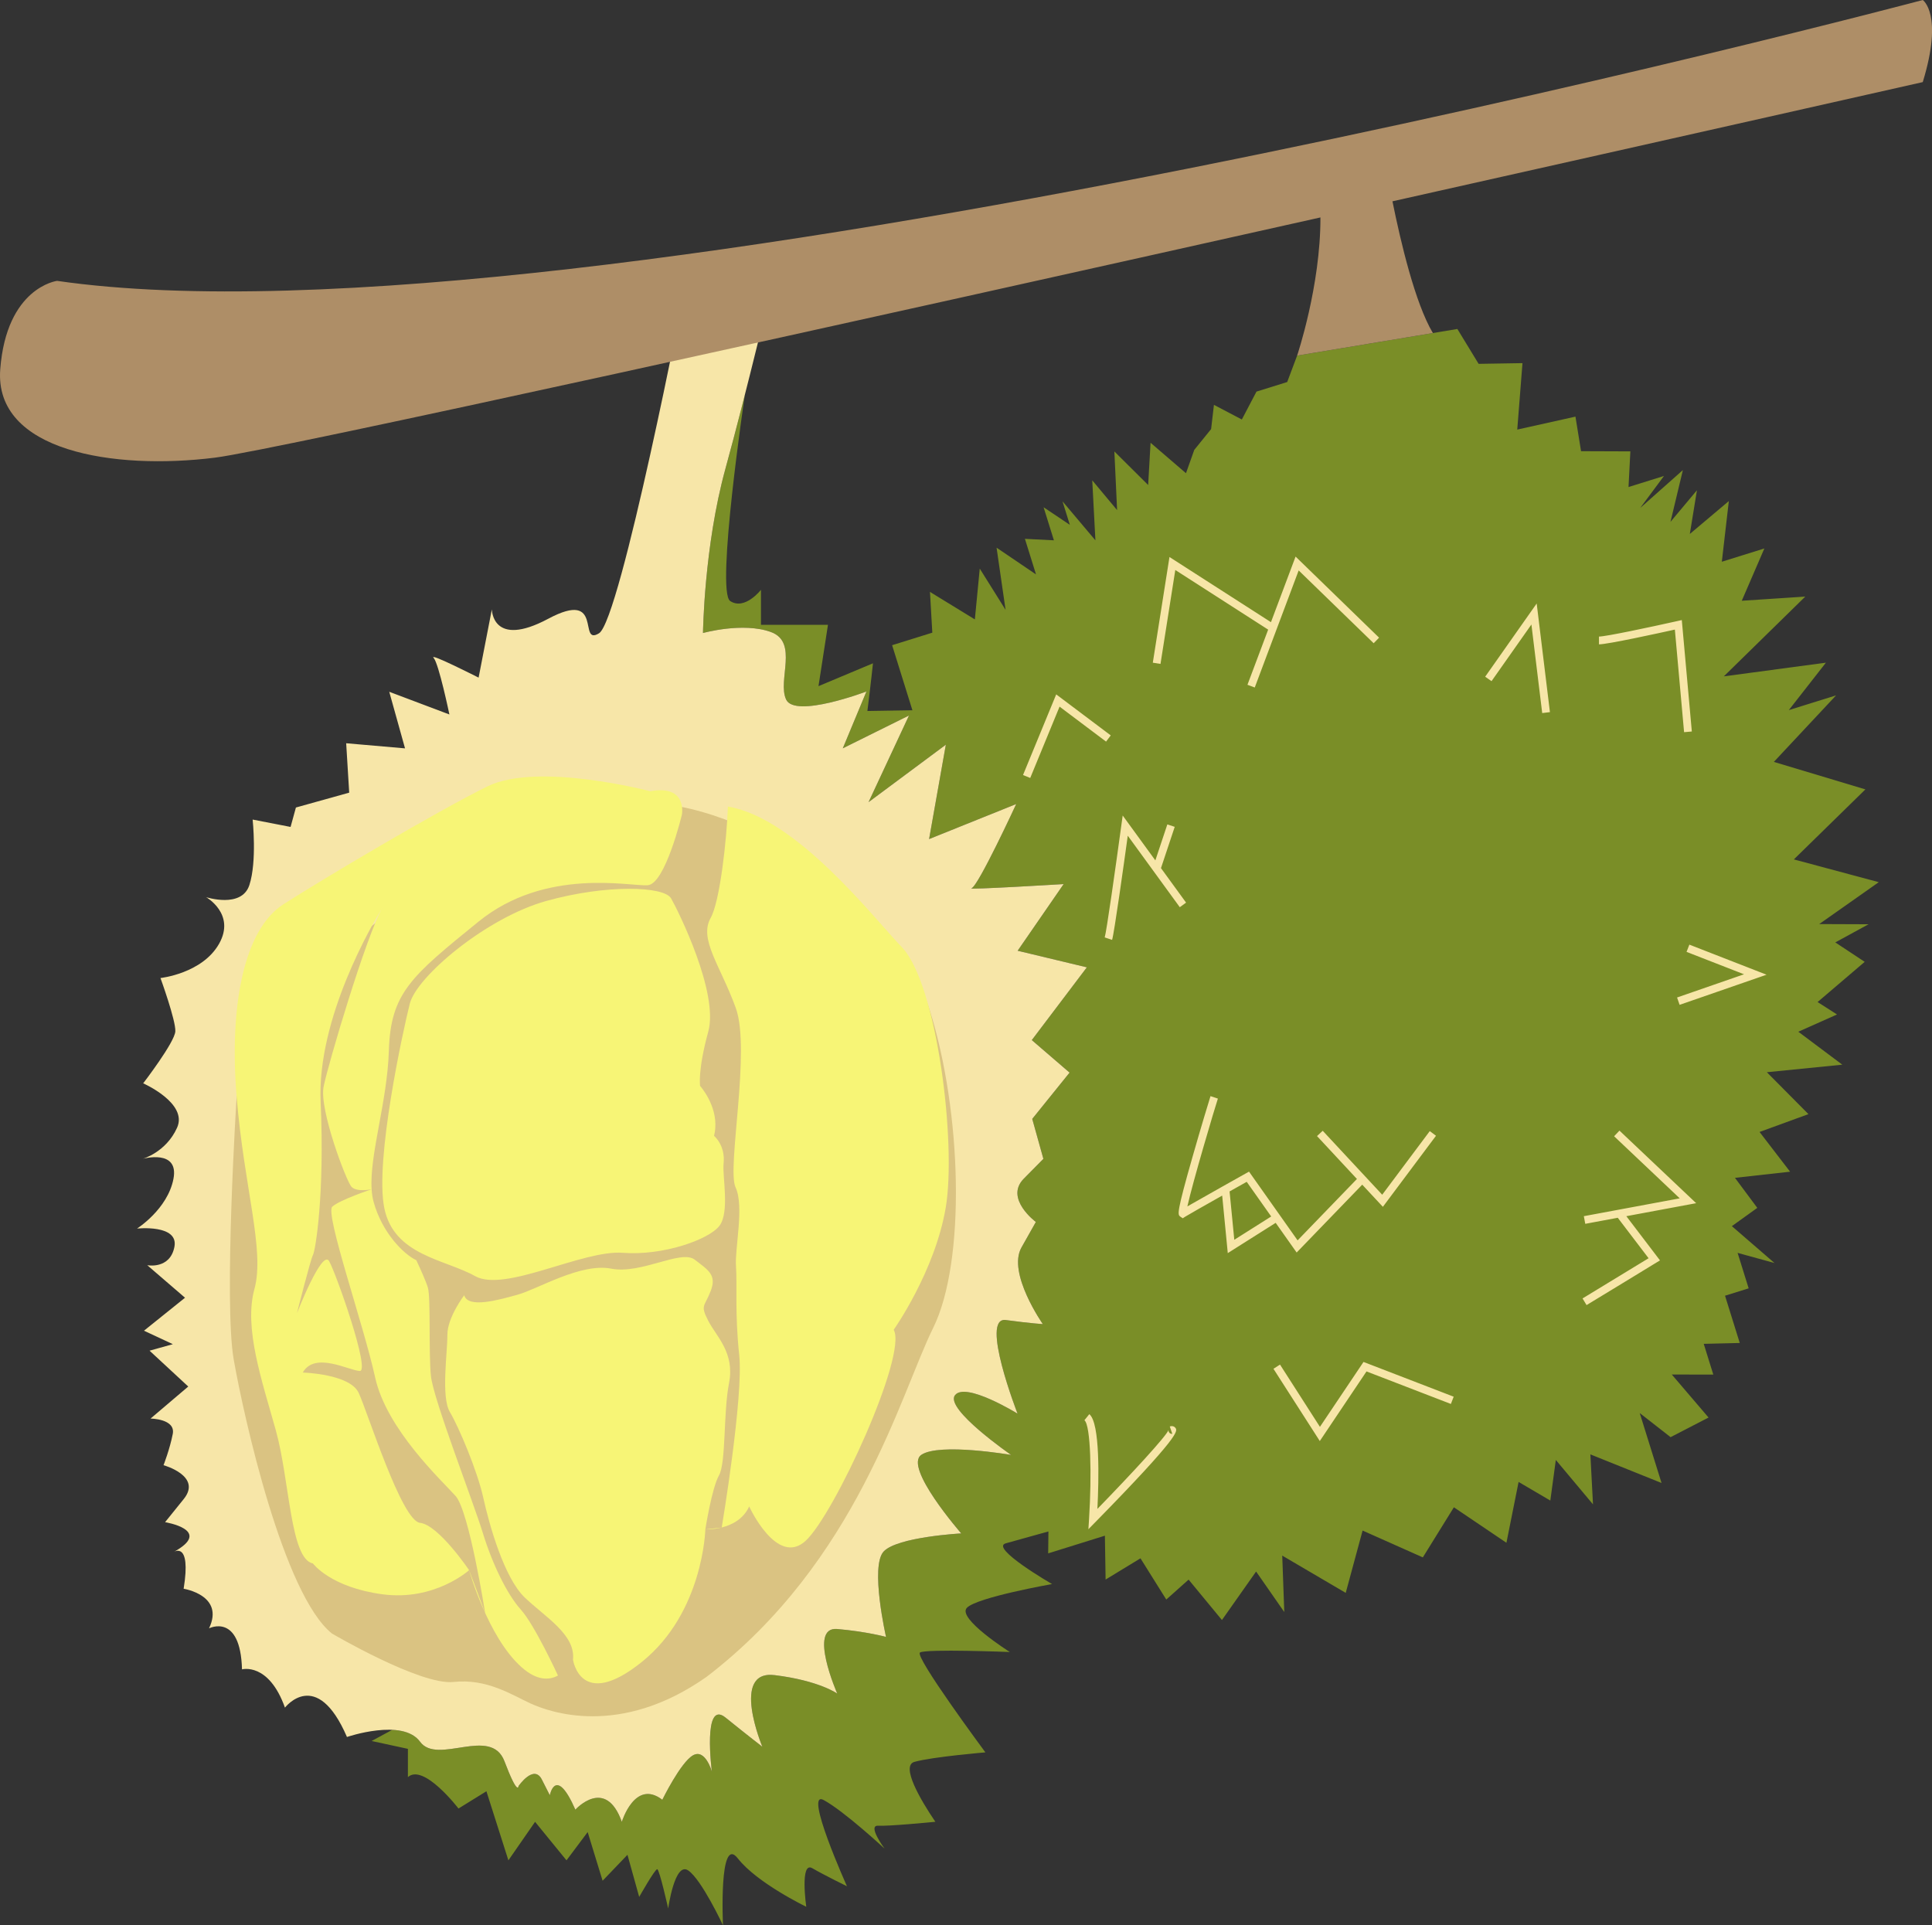 <?xml version="1.0" encoding="UTF-8"?><svg xmlns="http://www.w3.org/2000/svg" xmlns:xlink="http://www.w3.org/1999/xlink" height="495.2" preserveAspectRatio="xMidYMid meet" version="1.0" viewBox="0.0 0.0 496.9 495.2" width="496.9" zoomAndPan="magnify"><rect x="0.0" y="0.0" width="496.9" height="495.2" fill="#333333" stroke="none"/><defs><clipPath id="a"><path d="M 95 84 L 484 84 L 484 495.191 L 95 495.191 Z M 95 84"/></clipPath><clipPath id="b"><path d="M 0 0 L 496.91 0 L 496.91 119 L 0 119 Z M 0 0"/></clipPath></defs><g><g clip-path="url(#a)" id="change1_1"><path d="M 480.578 237.719 L 472.027 242.387 L 479.59 247.387 L 467.473 257.727 L 472.473 260.922 L 462.516 265.359 L 473.828 273.836 L 454.426 275.777 L 465.121 286.555 L 452.547 291.141 L 460.402 301.363 L 446.223 302.941 L 451.965 310.664 L 445.426 315.367 L 456.387 324.848 L 446.902 322.242 L 449.746 331.363 L 443.668 333.258 L 447.457 345.414 L 438.191 345.637 L 440.652 353.539 L 429.98 353.531 L 439.43 364.59 L 429.664 369.637 L 421.73 363.438 L 427.34 381.426 L 409.035 374.066 L 409.711 386.922 L 400.148 375.5 L 398.734 385.945 L 390.574 381.156 L 387.445 396.801 L 373.93 387.676 L 365.945 400.562 L 350.453 393.66 L 346.113 409.688 L 329.785 400.102 L 330.309 414.613 L 323.062 404.199 L 314.277 416.672 L 305.703 406.277 L 299.961 411.402 L 293.324 400.801 L 284.355 406.262 L 284.172 394.98 L 269.586 399.527 L 269.648 393.891 C 265.098 395.156 260.512 396.438 258.668 396.949 C 254.496 398.113 270.582 407.422 270.582 407.422 C 270.582 407.422 251.289 410.816 248.676 413.531 C 246.059 416.25 259.715 424.898 259.715 424.898 C 259.715 424.898 238.113 424.047 236.617 425.027 C 235.121 426.004 253.438 450.711 253.438 450.711 C 253.438 450.711 239.879 451.844 235.184 453.156 C 231.633 454.145 236.664 462.824 240.57 468.566 C 238.762 468.742 228.469 469.727 225.863 469.574 C 223.004 469.406 227.504 475.465 227.504 475.465 C 227.504 475.465 217.168 465.867 211.863 462.98 C 206.559 460.09 217.836 485.148 217.836 485.148 C 217.836 485.148 212.113 482.348 208.902 480.496 C 205.688 478.648 207.363 490.418 207.363 490.418 C 207.363 490.418 194.695 484.32 189.762 477.98 C 184.824 471.645 185.949 495.191 185.949 495.191 C 185.949 495.191 180.457 483.41 176.992 481.07 C 173.527 478.727 171.855 490.871 171.855 490.871 C 171.855 490.871 169.613 480.816 169.035 480.758 C 168.457 480.703 164.398 487.891 164.398 487.891 L 161.379 477.055 L 154.988 483.73 L 151.145 471.211 L 145.699 478.48 L 137.621 468.574 L 130.758 478.48 L 125.102 460.711 L 117.922 465.152 C 117.922 465.152 108.949 453.441 104.91 457.074 L 104.91 449.805 L 95.582 447.785 L 100.887 444.914 C 103.777 445.055 106.492 445.855 108.039 447.973 C 112.52 454.105 126.262 443.816 129.742 452.996 C 133.227 462.176 133.367 459.367 133.367 459.367 C 133.367 459.367 137.309 453.652 139.359 457.695 C 141.41 461.738 141.41 461.738 141.41 461.738 C 141.41 461.738 142.926 453.934 147.98 465.445 C 147.98 465.445 155.73 456.824 159.93 468.574 C 159.93 468.574 163.297 457.484 170.344 462.902 C 170.344 462.902 175.047 453.281 178.23 451.473 C 181.418 449.66 183.09 455.656 183.09 455.656 C 183.09 455.656 180.645 436.957 186.598 441.758 C 192.551 446.559 196.074 449.266 196.074 449.266 C 196.074 449.266 187.773 429.43 199.246 430.848 C 210.715 432.262 215.336 435.59 215.336 435.59 C 215.336 435.59 207.75 418.324 215.316 418.98 C 222.887 419.641 227.883 421.016 227.883 421.016 C 227.883 421.016 223.727 402.793 227.289 399.031 C 230.855 395.27 247.227 394.395 247.227 394.395 C 247.227 394.395 232.312 377.324 236.973 374.18 C 241.633 371.035 260.055 374.207 260.055 374.207 C 260.055 374.207 242.91 362.375 245.621 358.852 C 248.328 355.324 261.711 363.594 261.711 363.594 C 261.711 363.594 251.977 338.617 258.688 339.516 C 265.398 340.414 268.207 340.555 268.207 340.555 C 268.207 340.555 259.008 327.43 262.715 320.859 C 266.418 314.289 266.418 314.289 266.418 314.289 C 266.418 314.289 258.277 308.254 263.316 303.156 C 268.355 298.059 268.355 298.059 268.355 298.059 L 265.488 287.781 L 275.09 275.879 L 265.375 267.512 L 279.535 248.797 L 261.734 244.531 L 273.566 227.387 C 273.566 227.387 248.156 228.934 249.871 228.457 C 251.582 227.98 261.363 206.797 261.363 206.797 L 238.961 215.809 L 243.266 191.535 L 223.391 206.309 L 233.789 184.027 L 216.762 192.469 L 222.84 177.852 C 222.84 177.852 204.477 184.816 202.188 179.918 C 199.898 175.02 205.457 165.164 198.27 162.555 C 191.078 159.941 180.805 162.809 180.805 162.809 C 180.805 162.809 181.066 140.586 186.566 120.594 C 188.195 114.676 189.934 108.004 191.578 101.535 C 191.562 101.625 184.051 152.113 187.801 154.586 C 191.555 157.059 195.719 151.699 195.719 151.699 L 195.719 160.703 L 212.949 160.703 L 210.512 176.477 L 224.523 170.602 C 224.523 170.602 223.969 175.902 223.09 182.867 L 234.668 182.68 L 229.449 165.945 L 239.785 162.723 L 239.184 152.238 L 250.727 159.312 L 251.988 146.246 L 258.629 156.852 L 256.312 140.863 L 266.457 147.738 L 263.605 138.59 L 271.059 138.969 L 268.406 130.461 L 275.156 134.988 L 273.27 128.941 L 281.734 138.977 L 280.922 123.539 L 287.312 131.199 L 286.609 116.113 L 295.301 124.742 L 295.918 113.879 L 305.027 121.711 L 307.16 115.711 L 311.492 110.359 L 312.219 104.129 L 319.395 107.895 L 323.16 100.719 L 331.062 98.258 L 333.613 91.461 L 374.828 84.613 L 380.293 93.582 L 391.574 93.398 L 390.23 110.488 L 405.199 107.156 L 406.637 116.047 L 419.32 116.094 L 418.848 125.266 L 427.965 122.422 L 421.855 130.645 L 432.828 120.906 L 429.641 134.219 L 436.445 126.094 L 434.613 137.336 L 444.648 128.875 L 442.844 144.477 L 453.785 141.066 L 447.973 154.516 L 464.309 153.441 L 443.363 173.957 L 469.609 170.445 L 460.074 182.641 L 472.23 178.852 L 456.223 195.961 L 479.77 203.031 L 461.371 221.039 L 483.207 226.895 L 467.891 237.672 L 480.578 237.719" fill="#7a8e27"/></g><g id="change2_1"><path d="M 272.516 181.746 L 284.473 190.742 L 285.676 189.145 L 271.652 178.594 L 263.117 199.336 L 264.969 200.094 Z M 435.129 188.141 L 432.551 159.48 L 431.441 159.73 C 424.273 161.336 412.98 163.727 411.246 163.727 L 411.246 165.727 C 413.48 165.727 426.582 162.855 430.766 161.93 L 433.137 188.316 Z M 333.215 143.152 L 326.883 160.023 L 300.781 143.262 L 296.496 170.445 L 298.473 170.758 L 302.281 146.602 L 326.164 161.941 L 320.84 176.125 L 322.715 176.828 L 334.012 146.715 L 353.301 165.441 L 354.691 164.008 Z M 317.453 318.875 L 316.242 306.438 C 317.82 305.551 319.348 304.695 320.648 303.965 L 326.945 312.879 Z M 369.332 292.117 L 367.73 290.922 L 355.5 307.281 L 340.195 290.836 L 338.73 292.199 L 348.996 303.23 L 333.734 319.023 L 321.242 301.34 L 320.457 301.781 C 319.934 302.074 309.605 307.859 305.387 310.285 C 306.691 304.297 312.441 284.941 313.234 282.559 L 311.336 281.926 C 311.035 282.836 308.82 290.148 306.762 297.367 C 302.547 312.133 302.867 312.379 303.562 312.914 L 304.199 313.344 L 304.793 312.953 C 305.402 312.559 309.828 310.051 314.34 307.508 L 315.777 322.301 L 328.098 314.516 L 333.492 322.152 L 350.359 304.695 L 355.668 310.395 Z M 351.457 352.734 L 373.16 361.098 L 373.879 359.23 L 350.688 350.293 L 339.48 366.988 L 329.211 350.973 L 327.527 352.055 L 339.445 370.637 Z M 281.812 391.398 C 303.551 369.227 302.836 368.078 302.359 367.316 C 302.277 367.191 301.828 366.562 300.863 366.887 L 301.504 368.781 C 301.383 368.816 301.039 368.797 300.777 368.523 C 300.512 368.246 300.512 367.906 300.551 367.781 C 300.047 369.293 291.07 379.023 282.246 388.09 C 282.621 380.66 282.98 365.996 280.164 363.723 L 278.906 365.281 C 280.551 366.605 280.805 379.473 280.102 390.633 L 279.93 393.316 Z M 454.348 250.695 L 434.496 242.961 L 433.77 244.824 L 448.555 250.586 L 431.332 256.555 L 431.984 258.445 Z M 436.246 309.461 L 416.516 290.793 L 415.141 292.246 L 432.02 308.215 L 407.355 312.801 L 407.719 314.77 L 416.082 313.211 L 424.008 323.617 C 420.684 325.645 409.621 332.398 407.023 333.957 L 408.051 335.672 C 411.113 333.836 425.848 324.84 425.996 324.746 L 426.941 324.172 L 418.285 312.805 Z M 302.133 212.664 L 300.234 212.035 L 296.535 223.137 L 298.434 223.77 Z M 290.055 214.945 L 303.438 233.336 L 305.055 232.156 L 288.75 209.75 L 288.41 212.215 C 286.926 223.117 284.555 239.809 284.125 241.105 L 286.023 241.734 C 286.559 240.121 289.094 221.941 290.055 214.945 Z M 398.633 183.16 L 395.227 155.219 L 381.98 174.047 L 383.613 175.195 L 393.871 160.621 L 396.648 183.402 Z M 198.848 71.945 C 198.848 71.945 192.07 100.602 186.566 120.594 C 181.066 140.586 180.805 162.809 180.805 162.809 C 180.805 162.809 191.078 159.941 198.27 162.555 C 205.457 165.164 199.898 175.02 202.188 179.918 C 204.477 184.816 222.84 177.852 222.84 177.852 L 216.762 192.469 L 233.789 184.027 L 223.391 206.309 L 243.266 191.535 L 238.961 215.809 L 261.363 206.797 C 261.363 206.797 251.582 227.98 249.871 228.457 C 248.156 228.934 273.566 227.387 273.566 227.387 L 261.734 244.531 L 279.535 248.797 L 265.375 267.512 L 275.09 275.879 L 265.488 287.781 L 268.355 298.059 C 268.355 298.059 268.355 298.059 263.316 303.156 C 258.277 308.254 266.418 314.289 266.418 314.289 C 266.418 314.289 266.418 314.289 262.715 320.859 C 259.008 327.43 268.207 340.555 268.207 340.555 C 268.207 340.555 265.398 340.414 258.688 339.516 C 251.977 338.617 261.711 363.594 261.711 363.594 C 261.711 363.594 248.328 355.324 245.621 358.852 C 242.91 362.375 260.055 374.207 260.055 374.207 C 260.055 374.207 241.633 371.035 236.973 374.18 C 232.312 377.324 247.227 394.395 247.227 394.395 C 247.227 394.395 230.855 395.27 227.289 399.031 C 223.727 402.793 227.883 421.016 227.883 421.016 C 227.883 421.016 222.887 419.641 215.316 418.98 C 207.75 418.324 215.336 435.59 215.336 435.59 C 215.336 435.59 210.715 432.262 199.246 430.848 C 187.773 429.43 196.074 449.266 196.074 449.266 C 196.074 449.266 192.551 446.559 186.598 441.758 C 180.645 436.957 183.09 455.656 183.09 455.656 C 183.09 455.656 181.418 449.66 178.23 451.473 C 175.047 453.281 170.344 462.902 170.344 462.902 C 163.297 457.484 159.93 468.574 159.93 468.574 C 155.73 456.824 147.98 465.445 147.98 465.445 C 142.926 453.934 141.41 461.738 141.41 461.738 C 141.41 461.738 141.41 461.738 139.359 457.695 C 137.309 453.652 133.367 459.367 133.367 459.367 C 133.367 459.367 133.227 462.176 129.742 452.996 C 126.262 443.816 112.52 454.105 108.039 447.973 C 103.559 441.84 89.238 446.754 89.238 446.754 C 81.418 428.629 73.289 439.203 73.289 439.203 C 69.094 427.453 62.242 429.363 62.242 429.363 C 61.848 414.707 53.762 418.809 53.762 418.809 C 57.844 410.285 47.23 408.629 47.23 408.629 C 49.266 396.066 44.605 399.211 44.605 399.211 C 55.02 393.535 42.457 391.504 42.457 391.504 C 42.457 391.504 42.457 391.504 47.258 385.551 C 52.055 379.598 42.059 376.848 42.059 376.848 C 42.059 376.848 43.676 372.703 44.434 368.805 C 45.191 364.898 38.719 364.859 38.719 364.859 L 48.418 356.617 L 38.465 347.395 L 44.457 345.723 L 37.031 342.258 L 47.586 333.777 L 37.871 325.41 C 37.871 325.41 43.723 326.547 44.859 320.691 C 45.996 314.836 35.242 315.988 35.242 315.988 C 35.242 315.988 43.09 311.031 44.605 303.227 C 46.121 295.422 36.703 298.051 36.703 298.051 C 36.703 298.051 42.695 296.379 45.543 290.047 C 48.395 283.715 36.824 278.633 36.824 278.633 C 36.824 278.633 44.953 268.062 45.094 265.254 C 45.23 262.445 41.273 251.551 41.273 251.551 C 41.273 251.551 52.023 250.398 56.348 242.734 C 60.672 235.066 53.004 230.746 53.004 230.746 C 53.004 230.746 62.145 233.734 64.137 227.641 C 66.129 221.547 64.977 210.793 64.977 210.793 L 74.734 212.688 L 76.109 207.691 L 89.812 203.871 L 89.035 191.164 L 104.172 192.48 L 100.113 177.926 L 115.582 183.762 C 115.582 183.762 112.859 170.68 111.523 169.203 C 110.191 167.73 123.094 174.285 123.094 174.285 L 126.504 156.723 C 126.504 156.723 126.559 166.859 141.02 159.137 C 155.477 151.41 148.543 166.266 154.062 162.883 C 159.578 159.496 176.242 73.637 176.242 73.637 C 189.508 61.629 198.848 71.945 198.848 71.945" fill="#f7e6a8"/></g><g clip-path="url(#b)" id="change3_1"><path d="M 494.523 21.117 C 494.523 21.117 434.164 34.75 358.133 51.777 C 360.219 62.121 363.953 77.984 368.531 85.66 L 333.613 91.461 C 333.613 91.461 339.656 73.547 339.609 55.926 C 219.359 82.824 70.539 115.805 55.281 117.711 C 29.293 120.961 -1.562 116.086 0.062 94.973 C 1.688 73.859 14.68 72.238 14.68 72.238 C 149.477 91.727 494.523 0.004 494.523 0.004 C 494.523 0.004 499.895 3.621 494.523 21.117" fill="#ae8e67"/></g><g id="change4_1"><path d="M 240 341.551 C 231.52 358.711 220.512 401.578 181.758 431.262 C 159.324 447.086 141.117 440.266 136.398 438.105 C 131.684 435.941 125.207 431.668 116.672 432.602 C 108.141 433.531 85.375 420.145 85.375 420.145 C 72.887 410.121 62.703 364.453 60.109 349.664 C 57.52 334.875 60.859 282.082 60.859 282.082 C 67.879 249.797 133.109 207.059 163.02 206.371 C 192.934 205.684 230.766 233.402 239.074 259.66 C 247.383 285.918 248.48 324.387 240 341.551" fill="#dac382"/></g><g id="change5_1"><path d="M 172.613 231.078 C 170.805 227.895 155.906 227.434 140.496 231.73 C 125.082 236.027 107.156 251.18 105.402 258.129 C 103.648 265.074 96.352 298.488 98.84 310.719 C 101.324 322.945 114.508 323.883 122.172 328.207 C 129.84 332.527 149.812 321.422 160.188 322.223 C 170.562 323.02 182.312 318.82 185.023 315.297 C 187.73 311.773 185.754 302.492 186.102 299.305 C 186.621 294.547 183.645 292.148 183.645 292.148 C 183.801 291.523 183.902 290.91 183.953 290.309 C 184.484 284.188 180.062 279.301 180.062 279.301 C 180.062 279.301 179.414 275.328 182.164 265.332 C 184.914 255.336 174.426 234.266 172.613 231.078 Z M 231.945 243.609 C 224.562 235.93 204.906 210.402 187.211 207.445 C 186.902 216.273 185.121 231.938 182.781 236.09 C 179.691 241.566 185.266 248.316 189.227 259.211 C 193.188 270.105 186.887 300.473 189.176 305.371 C 191.465 310.27 188.953 321.121 189.293 325.641 C 189.629 330.16 188.969 337.73 190.121 348.484 C 191.273 359.215 185.645 392.742 185.625 392.871 C 188.164 392.23 191.188 390.777 192.684 387.453 C 192.684 387.453 199.789 403.008 207.16 396.34 C 214.527 389.668 233.477 348.395 229.852 342.02 C 229.852 342.02 240.449 327.066 243.238 310.598 C 246.031 294.133 241.043 253.07 231.945 243.609 Z M 96.473 354.227 C 99.41 367.691 113.691 380.852 117.184 384.777 C 120.672 388.703 124.773 414.848 124.773 414.848 L 120.652 403.848 C 120.652 403.848 125.43 420.973 134.051 428.723 C 138.09 432.355 141.27 432.172 143.508 430.949 C 143.508 430.949 137.492 417.895 133.949 413.98 C 130.41 410.07 126.59 402.156 124.176 394.258 C 121.758 386.359 111.434 359.852 110.832 353.895 C 110.23 347.941 110.805 333.902 110.066 331.25 C 109.656 329.777 108.246 326.633 107.074 324.125 C 103.867 322.617 98.328 317.164 96.102 309.172 C 95.82 308.168 95.656 307.066 95.582 305.887 C 95.582 305.887 87.418 308.582 85.465 310.352 C 83.508 312.121 93.531 340.758 96.473 354.227 Z M 98.785 232.746 C 98.785 232.746 98.66 232.941 98.453 233.277 C 98.566 233.082 98.68 232.898 98.785 232.746 Z M 175.379 209.543 C 175.379 209.543 171.113 227.344 166.594 227.684 C 162.07 228.02 140.367 222.996 123.059 237.051 C 105.754 251.109 100.473 255.348 100.012 270.242 C 99.605 283.395 95.012 296.988 95.582 305.887 C 95.582 305.887 91.719 306.703 90.387 305.23 C 89.051 303.754 82.086 285.395 83.223 279.539 C 84.324 273.867 94.188 240.656 98.395 233.375 C 95.832 237.531 81.488 261.852 82.465 283.441 C 83.535 307.141 81.121 321.656 80.504 322.75 C 79.887 323.848 76.379 337.742 76.379 337.742 C 76.379 337.742 82.836 321.18 84.648 324.363 C 86.457 327.551 95.336 352.766 92.527 352.621 C 89.719 352.484 80.957 347.543 77.871 353.02 C 77.871 353.02 89.957 353.34 92.246 358.238 C 94.535 363.137 103.273 391.156 108.031 391.676 C 112.789 392.195 120.652 403.848 120.652 403.848 C 120.652 403.848 111.809 411.852 98.391 410.055 C 84.969 408.262 80.488 402.125 80.488 402.125 C 74.633 400.988 74.52 380.719 70.938 367.871 C 67.355 355.027 62.68 341.566 65.43 331.57 C 68.18 321.574 62.785 305.539 60.859 282.082 C 58.934 258.625 62.723 239.109 72.898 232.582 C 83.074 226.051 112.371 208.652 125.355 202.266 C 138.344 195.875 167.234 203.508 167.234 203.508 C 176.895 201.738 175.379 209.543 175.379 209.543 Z M 95.582 305.887 Z M 165.074 427.453 C 180.91 414.734 181.41 393.363 181.41 393.363 C 181.41 393.363 183.066 382.754 184.918 379.469 C 186.773 376.184 185.996 363.477 187.512 355.672 C 189.027 347.863 184.172 343.684 182.121 339.641 C 180.07 335.598 181.164 336.215 182.777 332.074 C 184.395 327.93 182.203 326.695 178.68 323.988 C 175.152 321.277 164.977 327.809 157.172 326.293 C 149.363 324.777 138.332 331.547 133.195 332.977 C 128.055 334.41 120.348 336.559 119.395 333.133 C 119.395 333.133 115.039 338.844 115.066 343.324 C 115.094 347.809 113.398 359.301 115.695 363.152 C 117.992 367 122.781 378.32 124.305 385.242 C 125.828 392.164 129.66 405.789 134.934 410.852 C 140.203 415.91 148.062 420.414 147.371 426.852 C 147.371 426.852 149.242 440.176 165.074 427.453 Z M 185.582 392.883 C 183.297 393.449 181.41 393.363 181.41 393.363 L 185.582 392.883" fill="#f7f576"/></g></g></svg>